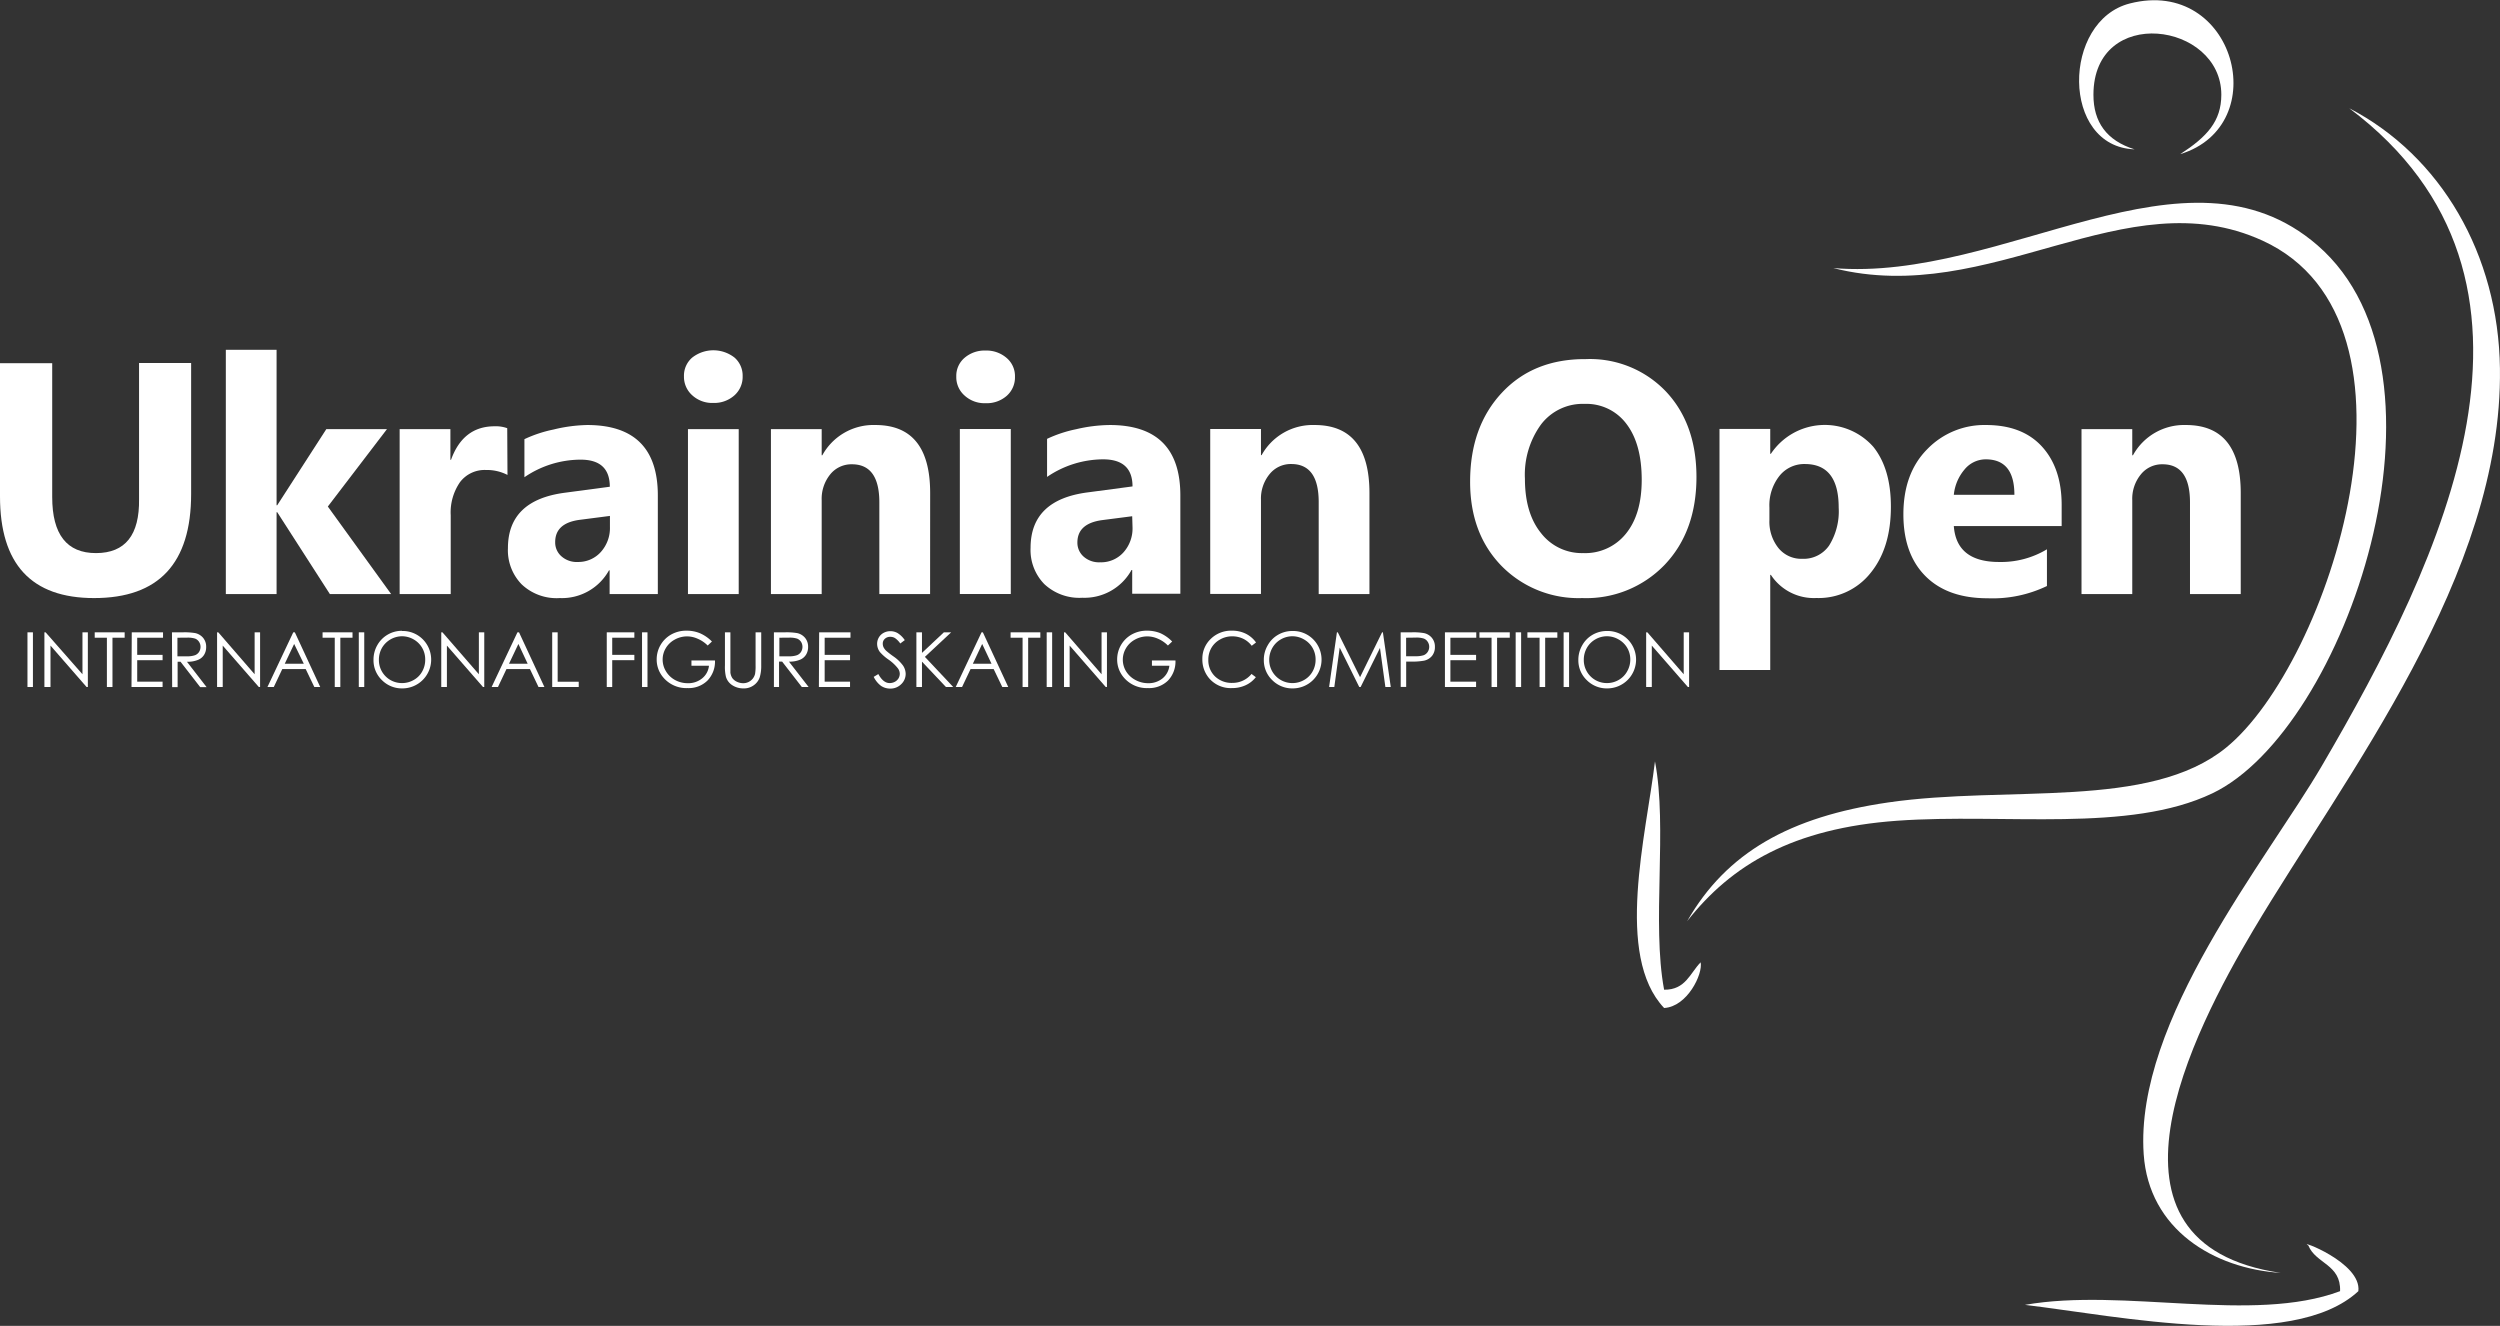 <?xml version="1.0" encoding="UTF-8"?> <svg xmlns="http://www.w3.org/2000/svg" viewBox="0 0 394.1 209.01"><rect x="0" y="0" width="394.1" height="209.01" fill="#333333" stroke="none"/> <defs> <style>.cls-1,.cls-2{fill:#fff;}.cls-1{fill-rule:evenodd;}</style> </defs> <title>uo-logo-w</title> <g id="Слой_2" data-name="Слой 2"> <g id="Layer_2" data-name="Layer 2"> <path class="cls-1" d="M336.49,23.54c-11.61-.39-11.46-20.3-.72-23,16.51-4.2,22.79,19.2,7.92,23.76,4.22-2.74,6.47-5.17,6.48-9.36,0-11.46-20.16-14.23-20.16,0C330,19.24,332.09,22.17,336.49,23.54Z"></path> <path class="cls-1" d="M359.53,200.66c-10.55-.68-20.79-6.84-21.6-18.72-1.43-21.09,19.39-46.33,28.08-61.2,19.1-32.66,40.34-76.66,4.32-103.68,14.47,7.52,23.52,23.08,23.76,41,.45,32.68-24.28,64-38.88,88.56C345.73,162.6,328.36,196.06,359.53,200.66Z"></path> <path class="cls-1" d="M289,42.26c27,2.26,55.72-21.43,76.32-3.6,23.52,20.35,4.45,76.37-16.56,86.4-13.15,6.28-32.71,3.11-49.68,4.32-16.43,1.18-26.14,6.94-33.12,15.84,6.2-10.85,16.24-16.47,31.68-18.72,18.93-2.75,41.19,1.2,53.28-8.64,16.27-13.23,33.82-67.06,5.76-79.92C335,28,313.85,48.56,289,42.26Z"></path> <path class="cls-1" d="M268.09,151.7c.38,1.84-2.11,7-5.76,7.2-7.82-8.27-2.83-27.26-1.44-38.88,2,10.46-.53,25.5,1.44,36C265.73,156.06,266.42,153.39,268.09,151.7Z"></path> <path class="cls-1" d="M371.77,203.54c-10.44,9.69-38,3.89-52.56,2.16,15.6-2.75,35.91,3,49.68-2.16.16-4.24-3.84-4.32-5-7.2C361.93,195.24,372.33,199,371.77,203.54Z"></path> <path class="cls-2" d="M30.13,77.87q0,16.41-15.3,16.41Q0,94.28,0,78.25v-21H8.23V78.35q0,8.85,6.91,8.84t6.78-8.53V57.22h8.21Z"></path> <path class="cls-2" d="M61.66,93.65H52l-8.3-12.91h-.1V93.65h-8V55.14h8V79.65h.1l7.74-12H61L51.68,79.85Z"></path> <path class="cls-2" d="M80,74.87a7.06,7.06,0,0,0-3.38-.78A4.87,4.87,0,0,0,72.52,76a8.39,8.39,0,0,0-1.47,5.22V93.65H63v-26h8v4.83h.1q1.91-5.28,6.86-5.28a5.28,5.28,0,0,1,2,.3Z"></path> <path class="cls-2" d="M103.7,93.65H96.1V89.91H96a8.48,8.48,0,0,1-7.75,4.37,8,8,0,0,1-6-2.15,7.68,7.68,0,0,1-2.18-5.72q0-7.57,9-8.74l7.06-.94q0-4.28-4.62-4.27a15.74,15.74,0,0,0-8.84,2.77v-6a20.25,20.25,0,0,1,4.59-1.52A24,24,0,0,1,92.57,67q11.13,0,11.13,11.1ZM96.15,83.08V81.33l-4.72.61q-3.92.5-3.91,3.53a2.88,2.88,0,0,0,1,2.24,3.62,3.62,0,0,0,2.58.88A4.76,4.76,0,0,0,94.73,87,5.63,5.63,0,0,0,96.15,83.08Z"></path> <path class="cls-2" d="M112.45,63.52a4.66,4.66,0,0,1-3.33-1.21,3.9,3.9,0,0,1-1.3-3,3.75,3.75,0,0,1,1.3-2.94,5.41,5.41,0,0,1,6.67,0,3.77,3.77,0,0,1,1.28,2.94,3.89,3.89,0,0,1-1.28,3A4.77,4.77,0,0,1,112.45,63.52Zm4,30.13h-8v-26h8Z"></path> <path class="cls-2" d="M146.62,93.65h-8V79.19q0-6-4.32-6a4.29,4.29,0,0,0-3.43,1.6,6.11,6.11,0,0,0-1.34,4.06V93.65h-8v-26h8v4.12h.1A9.19,9.19,0,0,1,138,67q8.63,0,8.63,10.72Z"></path> <rect class="cls-2" x="151.31" y="67.63" width="8.03" height="26.01"></rect> <path class="cls-2" d="M155.37,55.26a4.84,4.84,0,0,0-3.32,1.15,3.72,3.72,0,0,0-1.3,2.94,3.86,3.86,0,0,0,1.3,3,4.65,4.65,0,0,0,3.32,1.21,4.76,4.76,0,0,0,3.34-1.17,3.87,3.87,0,0,0,1.29-3,3.74,3.74,0,0,0-1.29-2.94A4.84,4.84,0,0,0,155.37,55.26Z"></path> <path class="cls-2" d="M174.94,67a24.08,24.08,0,0,0-5.29.66,20.25,20.25,0,0,0-4.59,1.52v6a15.76,15.76,0,0,1,8.84-2.77c3.08,0,4.63,1.42,4.63,4.27l-7.07.94q-9,1.17-9,8.74a7.67,7.67,0,0,0,2.17,5.72,8.07,8.07,0,0,0,6,2.15,8.47,8.47,0,0,0,7.74-4.37h.11v3.74h7.59V78.1Q186.07,67,174.94,67Zm3.59,16.08a5.64,5.64,0,0,1-1.43,4,4.75,4.75,0,0,1-3.68,1.56,3.65,3.65,0,0,1-2.58-.88,2.92,2.92,0,0,1-1-2.24q0-3,3.91-3.53l4.73-.61Z"></path> <path class="cls-2" d="M207.24,67a9.2,9.2,0,0,0-8.36,4.75h-.1V67.63h-8v26h8V78.81a6.07,6.07,0,0,1,1.35-4.06,4.28,4.28,0,0,1,3.43-1.6q4.32,0,4.32,6V93.65h8V77.72Q215.88,67,207.24,67Z"></path> <path class="cls-2" d="M249.43,94.28a17,17,0,0,1-12.75-5.09q-4.94-5.1-4.93-13.27,0-8.64,5-14T250,56.61a16.53,16.53,0,0,1,12.62,5.11q4.8,5.1,4.81,13.46,0,8.58-5,13.84A17.13,17.13,0,0,1,249.43,94.28Zm.36-30.61a8.25,8.25,0,0,0-6.86,3.24,13.47,13.47,0,0,0-2.54,8.57c0,3.61.84,6.46,2.54,8.56a8.13,8.13,0,0,0,6.65,3.15,8.22,8.22,0,0,0,6.73-3.06q2.49-3.06,2.49-8.49,0-5.67-2.41-8.82A7.87,7.87,0,0,0,249.79,63.67Z"></path> <path class="cls-2" d="M279.16,90.62h-.1v15h-8v-38h8v3.92h.1a10.21,10.21,0,0,1,16.17-1.08q2.76,3.47,2.75,9.43,0,6.51-3.21,10.44a10.46,10.46,0,0,1-8.55,3.94A8.09,8.09,0,0,1,279.16,90.62ZM278.93,80V82a6.65,6.65,0,0,0,1.42,4.39,4.63,4.63,0,0,0,3.74,1.7A4.89,4.89,0,0,0,288.34,86a10.2,10.2,0,0,0,1.51-6q0-6.85-5.33-6.85a5,5,0,0,0-4,1.86A7.48,7.48,0,0,0,278.93,80Z"></path> <path class="cls-2" d="M325,82.93H308q.41,5.66,7.14,5.66a14,14,0,0,0,7.54-2v5.79a19.77,19.77,0,0,1-9.37,1.93q-6.3,0-9.78-3.49t-3.48-9.74q0-6.48,3.76-10.27A12.52,12.52,0,0,1,313.08,67q5.7,0,8.8,3.38T325,79.55ZM317.55,78c0-3.73-1.5-5.59-4.52-5.59a4.32,4.32,0,0,0-3.34,1.6A7.26,7.26,0,0,0,308,78Z"></path> <path class="cls-2" d="M353.23,93.65h-8V79.19q0-6-4.32-6a4.28,4.28,0,0,0-3.43,1.6,6.07,6.07,0,0,0-1.35,4.06V93.65h-8v-26h8v4.12h.11A9.19,9.19,0,0,1,344.59,67q8.64,0,8.64,10.72Z"></path> <path class="cls-2" d="M4.33,99.68h.86v8.62H4.33Z"></path> <path class="cls-2" d="M7,108.3V99.68h.19L13,106.29V99.68h.85v8.62h-.2l-5.69-6.53v6.53Z"></path> <path class="cls-2" d="M14.93,100.53v-.85h4.72v.85H17.73v7.77h-.88v-7.77Z"></path> <path class="cls-2" d="M20.77,99.68H25.7v.85H21.63v2.7h4v.84h-4v3.39h4v.84h-4.9Z"></path> <path class="cls-2" d="M27.11,99.68h1.71a10.21,10.21,0,0,1,1.95.12,2.27,2.27,0,0,1,1.25.75A2.17,2.17,0,0,1,32.5,102a2.26,2.26,0,0,1-.33,1.23,2,2,0,0,1-1,.81,4.32,4.32,0,0,1-1.7.28l3.1,4H31.56l-3.1-4H28v4h-.86Zm.86.85v2.93h1.48a3.67,3.67,0,0,0,1.28-.17,1.34,1.34,0,0,0,.65-.52,1.5,1.5,0,0,0,.23-.81,1.39,1.39,0,0,0-.24-.79,1.3,1.3,0,0,0-.61-.5,3.84,3.84,0,0,0-1.27-.15Z"></path> <path class="cls-2" d="M34.22,108.3V99.68h.19l5.73,6.61V99.68H41v8.62H40.8l-5.69-6.53v6.53Z"></path> <path class="cls-2" d="M46.48,99.68l4,8.62h-.93l-1.36-2.83H44.5l-1.34,2.83h-1l4.07-8.62Zm-.11,1.83-1.48,3.12h3Z"></path> <path class="cls-2" d="M50.85,100.53v-.85h4.72v.85H53.65v7.77h-.88v-7.77Z"></path> <path class="cls-2" d="M56.56,99.68h.86v8.62h-.86Z"></path> <path class="cls-2" d="M63.36,99.47a4.47,4.47,0,0,1,3.28,1.3,4.54,4.54,0,0,1-3.21,7.75,4.43,4.43,0,0,1-3.23-1.31A4.33,4.33,0,0,1,58.88,104a4.56,4.56,0,0,1,.6-2.3,4.44,4.44,0,0,1,3.88-2.26Zm0,.83a3.7,3.7,0,0,0-3.15,1.84,3.77,3.77,0,0,0-.48,1.89,3.62,3.62,0,0,0,3.63,3.65,3.64,3.64,0,0,0,1.86-.49,3.4,3.4,0,0,0,1.33-1.33,3.72,3.72,0,0,0,.48-1.87,3.59,3.59,0,0,0-1.82-3.19A3.7,3.7,0,0,0,63.4,100.3Z"></path> <path class="cls-2" d="M69.56,108.3V99.68h.19l5.74,6.61V99.68h.85v8.62h-.2l-5.69-6.53v6.53Z"></path> <path class="cls-2" d="M81.82,99.68l4,8.62h-.93l-1.35-2.83H79.84L78.5,108.3h-1l4.07-8.62Zm-.1,1.83-1.48,3.12h2.94Z"></path> <path class="cls-2" d="M87.05,99.68h.86v7.79h3.32v.83H87.05Z"></path> <path class="cls-2" d="M95.65,99.68H100v.85H96.51v2.7H100v.84H96.51v4.23h-.86Z"></path> <path class="cls-2" d="M101.21,99.68h.86v8.62h-.86Z"></path> <path class="cls-2" d="M112.23,101.13l-.67.63a5,5,0,0,0-1.58-1.07,4.14,4.14,0,0,0-1.67-.37,4,4,0,0,0-1.93.5,3.62,3.62,0,0,0-1.42,1.35,3.45,3.45,0,0,0-.5,1.8,3.53,3.53,0,0,0,.52,1.85,3.75,3.75,0,0,0,1.44,1.38,4.16,4.16,0,0,0,2,.5,3.43,3.43,0,0,0,2.25-.75,2.92,2.92,0,0,0,1.09-2H109v-.83h3.71a4.3,4.3,0,0,1-1.19,3.17,4.22,4.22,0,0,1-3.14,1.18,4.74,4.74,0,0,1-3.78-1.63,4.31,4.31,0,0,1-1.08-2.9,4.49,4.49,0,0,1,2.31-3.93,4.85,4.85,0,0,1,2.42-.59,5.43,5.43,0,0,1,2.06.39A6,6,0,0,1,112.23,101.13Z"></path> <path class="cls-2" d="M114.28,99.68h.86v5.21c0,.61,0,1,0,1.15a2.09,2.09,0,0,0,.3.85,1.86,1.86,0,0,0,.72.58,2.34,2.34,0,0,0,1,.23,1.92,1.92,0,0,0,.82-.18,2,2,0,0,0,.66-.51,2,2,0,0,0,.39-.78,7.36,7.36,0,0,0,.08-1.34V99.68H120v5.21a6.31,6.31,0,0,1-.23,1.86,2.51,2.51,0,0,1-.9,1.24,2.6,2.6,0,0,1-1.64.53,3.16,3.16,0,0,1-1.79-.5,2.37,2.37,0,0,1-1-1.32,6.7,6.7,0,0,1-.16-1.81Z"></path> <path class="cls-2" d="M122,99.68h1.72a10.09,10.09,0,0,1,1.94.12,2.23,2.23,0,0,1,1.25.75,2.17,2.17,0,0,1,.48,1.43,2.26,2.26,0,0,1-.33,1.23,2,2,0,0,1-1,.81,4.27,4.27,0,0,1-1.69.28l3.1,4h-1.07l-3.1-4h-.49v4H122Zm.86.85v2.93h1.49a3.61,3.61,0,0,0,1.27-.17,1.3,1.3,0,0,0,.65-.52,1.5,1.5,0,0,0,.23-.81,1.46,1.46,0,0,0-.23-.79,1.37,1.37,0,0,0-.62-.5,3.8,3.8,0,0,0-1.27-.15Z"></path> <path class="cls-2" d="M129.13,99.68h4.94v.85H130v2.7h4v.84h-4v3.39h4v.84h-4.91Z"></path> <path class="cls-2" d="M137.73,106.7l.73-.44c.52.95,1.11,1.42,1.79,1.42a1.73,1.73,0,0,0,.81-.2,1.52,1.52,0,0,0,.58-.54,1.45,1.45,0,0,0,.2-.72,1.48,1.48,0,0,0-.29-.85,6.78,6.78,0,0,0-1.48-1.39,7.28,7.28,0,0,1-1.34-1.17,2.14,2.14,0,0,1-.46-1.32,2,2,0,0,1,.27-1,1.91,1.91,0,0,1,.76-.73,2.16,2.16,0,0,1,1.06-.26,2.26,2.26,0,0,1,1.14.3,3.88,3.88,0,0,1,1.13,1.11l-.71.53a3.33,3.33,0,0,0-.83-.85,1.37,1.37,0,0,0-.74-.2,1.2,1.2,0,0,0-.86.31,1,1,0,0,0-.33.78,1.33,1.33,0,0,0,.12.55,2.12,2.12,0,0,0,.43.57,14,14,0,0,0,1.11.86,6.26,6.26,0,0,1,1.54,1.47,2.42,2.42,0,0,1,.41,1.3,2.22,2.22,0,0,1-.71,1.63,2.38,2.38,0,0,1-1.73.69,2.57,2.57,0,0,1-1.43-.42A3.93,3.93,0,0,1,137.73,106.7Z"></path> <path class="cls-2" d="M144.46,99.68h.88v3.24l3.45-3.24h1.15l-4.14,3.87,4.47,4.75h-1.15l-3.78-4v4h-.88Z"></path> <path class="cls-2" d="M154.94,99.68l4,8.62H158l-1.36-2.83H153l-1.34,2.83h-1l4.07-8.62Zm-.11,1.83-1.47,3.12h2.94Z"></path> <path class="cls-2" d="M159.31,100.53v-.85H164v.85h-1.92v7.77h-.88v-7.77Z"></path> <path class="cls-2" d="M165,99.68h.86v8.62H165Z"></path> <path class="cls-2" d="M167.73,108.3V99.68h.19l5.73,6.61V99.68h.85v8.62h-.19l-5.69-6.53v6.53Z"></path> <path class="cls-2" d="M184.78,101.13l-.67.63a5,5,0,0,0-1.57-1.07,4.19,4.19,0,0,0-1.68-.37,4,4,0,0,0-1.93.5,3.62,3.62,0,0,0-1.42,1.35,3.52,3.52,0,0,0,0,3.65A3.82,3.82,0,0,0,179,107.2a4.2,4.2,0,0,0,2,.5,3.47,3.47,0,0,0,2.25-.75,3,3,0,0,0,1.09-2h-2.75v-.83h3.71a4.33,4.33,0,0,1-1.18,3.17,4.25,4.25,0,0,1-3.15,1.18,4.74,4.74,0,0,1-3.78-1.63,4.31,4.31,0,0,1-1.08-2.9,4.49,4.49,0,0,1,2.31-3.93,4.85,4.85,0,0,1,2.42-.59,5.52,5.52,0,0,1,2.07.39A6.12,6.12,0,0,1,184.78,101.13Z"></path> <path class="cls-2" d="M198,101.28l-.68.52a3.76,3.76,0,0,0-1.35-1.11,4,4,0,0,0-1.73-.38,3.81,3.81,0,0,0-1.91.5,3.58,3.58,0,0,0-1.37,1.33,3.7,3.7,0,0,0-.48,1.88,3.52,3.52,0,0,0,1.08,2.63,3.76,3.76,0,0,0,2.73,1,3.84,3.84,0,0,0,3-1.41l.68.51a4.36,4.36,0,0,1-1.61,1.27,5,5,0,0,1-2.15.45,4.46,4.46,0,0,1-3.57-1.51,4.55,4.55,0,0,1-1.1-3.07,4.28,4.28,0,0,1,1.33-3.18,4.57,4.57,0,0,1,3.33-1.29,4.8,4.8,0,0,1,2.17.47A4.34,4.34,0,0,1,198,101.28Z"></path> <path class="cls-2" d="M203.72,99.47a4.47,4.47,0,0,1,3.28,1.3,4.54,4.54,0,0,1-3.21,7.75,4.44,4.44,0,0,1-3.24-1.31,4.33,4.33,0,0,1-1.32-3.18,4.47,4.47,0,0,1,.61-2.3,4.33,4.33,0,0,1,1.63-1.66A4.43,4.43,0,0,1,203.72,99.47Zm0,.83a3.62,3.62,0,0,0-1.82.5,3.56,3.56,0,0,0-1.33,1.34,3.77,3.77,0,0,0-.49,1.89,3.64,3.64,0,0,0,3.64,3.65,3.64,3.64,0,0,0,1.86-.49,3.47,3.47,0,0,0,1.33-1.33,3.72,3.72,0,0,0,.48-1.87,3.63,3.63,0,0,0-.48-1.86,3.59,3.59,0,0,0-1.35-1.33A3.66,3.66,0,0,0,203.76,100.3Z"></path> <path class="cls-2" d="M209.52,108.3l1.23-8.62h.14l3.51,7.07,3.47-7.07H218l1.24,8.62h-.85l-.85-6.16-3.05,6.16h-.22l-3.08-6.21-.85,6.21Z"></path> <path class="cls-2" d="M220.8,99.68h1.72a9.54,9.54,0,0,1,2,.13,2.2,2.2,0,0,1,1.21.75,2.15,2.15,0,0,1,.47,1.42,2.2,2.2,0,0,1-.46,1.42,2.24,2.24,0,0,1-1.26.75,10.65,10.65,0,0,1-2.19.14h-.62v4h-.86Zm.86.85v2.92l1.46,0a4.08,4.08,0,0,0,1.3-.16,1.32,1.32,0,0,0,.64-.52,1.43,1.43,0,0,0,.24-.81,1.39,1.39,0,0,0-.24-.79,1.24,1.24,0,0,0-.62-.51,3.7,3.7,0,0,0-1.25-.15Z"></path> <path class="cls-2" d="M227.78,99.68h4.94v.85h-4.08v2.7h4.05v.84h-4.05v3.39h4.05v.84h-4.91Z"></path> <path class="cls-2" d="M233.22,100.53v-.85H238v.85H236v7.77h-.87v-7.77Z"></path> <path class="cls-2" d="M238.93,99.68h.86v8.62h-.86Z"></path> <path class="cls-2" d="M240.78,100.53v-.85h4.72v.85h-1.92v7.77h-.88v-7.77Z"></path> <path class="cls-2" d="M246.49,99.68h.86v8.62h-.86Z"></path> <path class="cls-2" d="M253.3,99.47a4.47,4.47,0,0,1,3.28,1.3,4.54,4.54,0,0,1-3.21,7.75,4.44,4.44,0,0,1-3.24-1.31,4.33,4.33,0,0,1-1.32-3.18,4.57,4.57,0,0,1,.61-2.3,4.33,4.33,0,0,1,1.63-1.66A4.46,4.46,0,0,1,253.3,99.47Zm0,.83a3.62,3.62,0,0,0-1.82.5,3.56,3.56,0,0,0-1.33,1.34,3.77,3.77,0,0,0-.48,1.89,3.62,3.62,0,0,0,3.63,3.65,3.64,3.64,0,0,0,1.86-.49,3.47,3.47,0,0,0,1.33-1.33A3.72,3.72,0,0,0,257,104a3.63,3.63,0,0,0-.48-1.86,3.59,3.59,0,0,0-1.35-1.33A3.66,3.66,0,0,0,253.34,100.3Z"></path> <path class="cls-2" d="M259.5,108.3V99.68h.19l5.73,6.61V99.68h.85v8.62h-.19l-5.69-6.53v6.53Z"></path> </g> </g> </svg> 